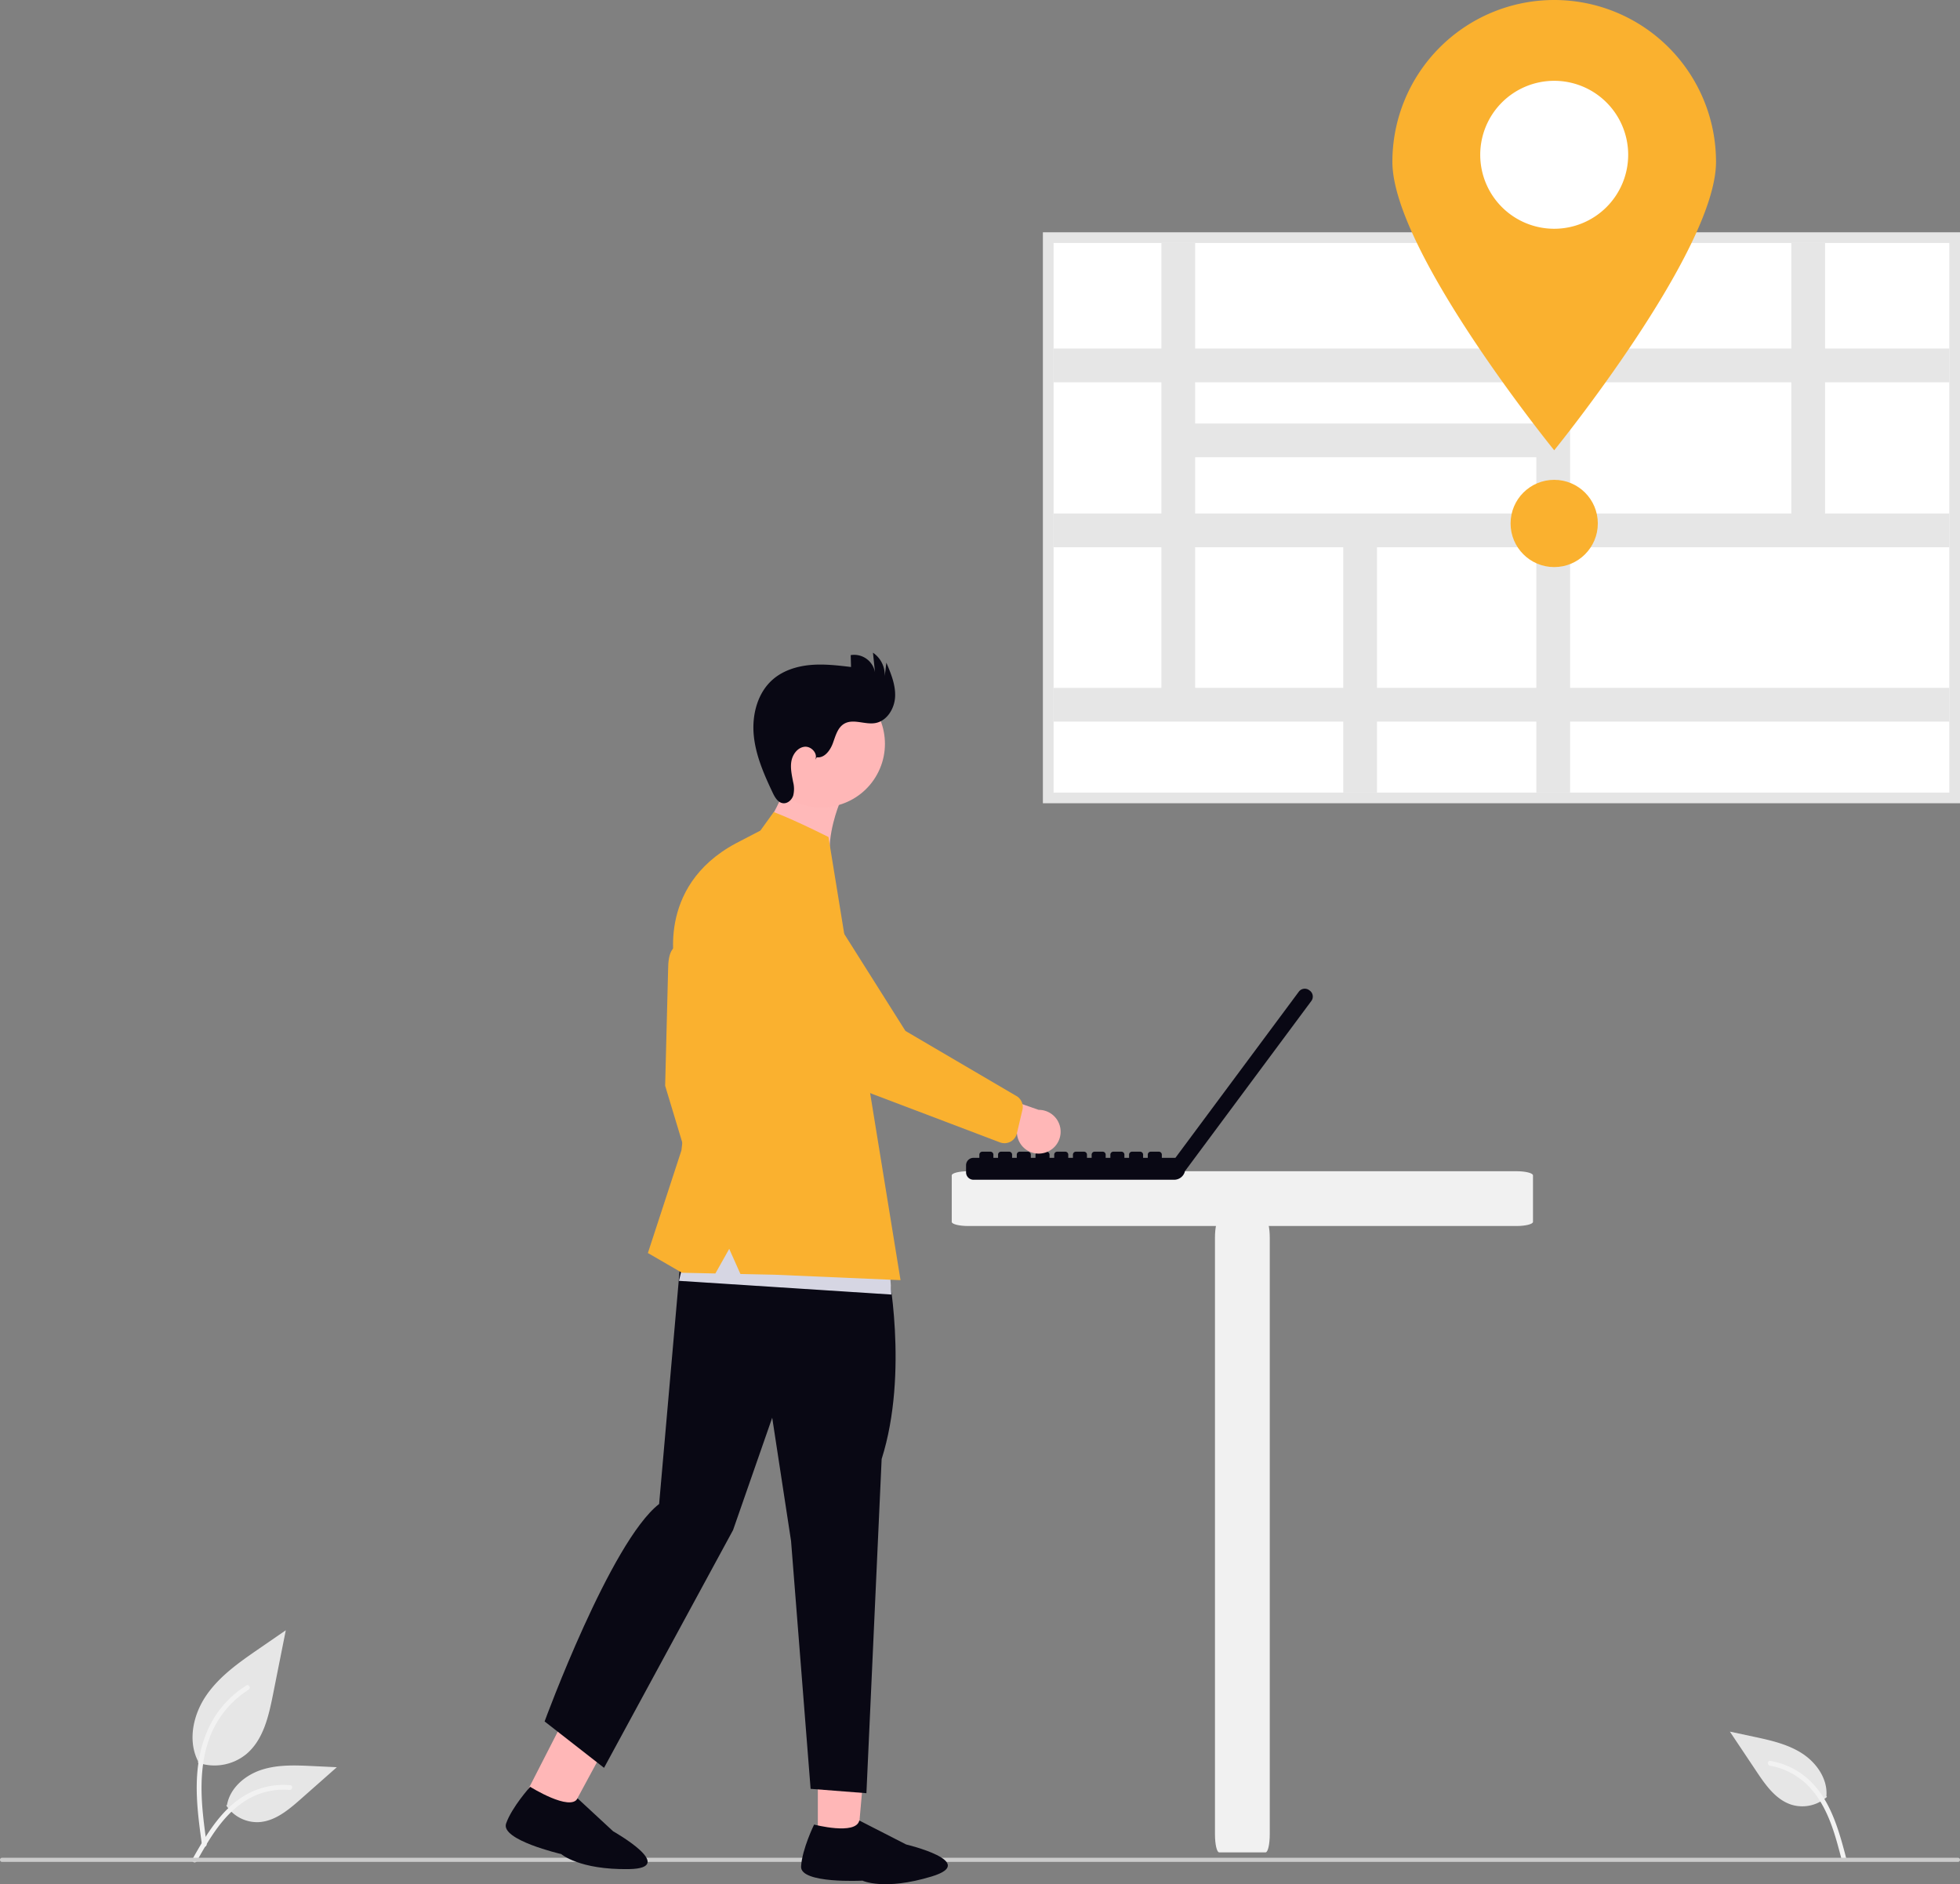 <svg xmlns="http://www.w3.org/2000/svg" xmlns:xlink="http://www.w3.org/1999/xlink" width="945.001" height="908.438" viewBox="0 0 945.001 908.438"><rect x="0" y="0" width="945.001" height="908.438" fill="#808080" stroke="none"/><g id="Group_104" data-name="Group 104" transform="translate(-232 -57.317)"><path id="Path_1648-2424" data-name="Path 1648" d="M943.9,244.151s-3.74,15.893,0,27.112L927.069,273.6l-14.959-7.479V256.3s7.012-14.959,5.142-32.254Z" transform="translate(-257.463 56.182) rotate(9)" fill="#ffb9b9"></path><path id="Path_438-2425" data-name="Path 438" d="M222.885,693.524a24.215,24.215,0,0,0,23.383-4.119c8.19-6.874,10.758-18.2,12.847-28.682l6.18-31.017-12.938,8.908c-9.3,6.406-18.818,13.019-25.26,22.3s-9.252,21.947-4.078,31.988" transform="translate(104.5 213.612)" fill="#e6e6e6"></path><path id="Path_439-2426" data-name="Path 439" d="M224.883,733.235c-1.628-11.864-3.3-23.881-2.159-35.872,1.015-10.649,4.264-21.049,10.878-29.579a49.206,49.206,0,0,1,12.625-11.44c1.262-.8,2.424,1.2,1.167,2a46.779,46.779,0,0,0-18.5,22.326c-4.029,10.246-4.675,21.416-3.982,32.3.419,6.582,1.311,13.121,2.206,19.653a1.2,1.2,0,0,1-.808,1.423,1.164,1.164,0,0,1-1.423-.808Z" transform="translate(104.5 213.612)" fill="#f2f2f2"></path><path id="Path_442-2427" data-name="Path 442" d="M236.6,714.2a17.825,17.825,0,0,0,15.531,8.019c7.864-.373,14.418-5.86,20.317-11.07L289.9,695.738l-11.55-.553c-8.306-.4-16.827-.771-24.738,1.793s-15.208,8.726-16.654,16.915" transform="translate(104.5 213.612)" fill="#e6e6e6"></path><path id="Path_443-2428" data-name="Path 443" d="M220.28,740.055c7.84-13.871,16.932-29.288,33.181-34.216a37.028,37.028,0,0,1,13.955-1.441c1.482.128,1.112,2.412-.367,2.284a34.4,34.4,0,0,0-22.272,5.892c-6.28,4.275-11.17,10.218-15.308,16.519-2.535,3.86-4.806,7.884-7.076,11.9C221.667,742.281,219.546,741.354,220.28,740.055Z" transform="translate(104.5 213.612)" fill="#f2f2f2"></path><path id="Path_442-2-2429" data-name="Path 442" d="M1008.357,710.039a17.825,17.825,0,0,1-17.065,3.783c-7.508-2.371-12.442-9.35-16.813-15.9l-12.934-19.357,11.308,2.417c8.132,1.738,16.465,3.555,23.458,8.056s12.472,12.323,11.778,20.61" transform="translate(104.5 213.612)" fill="#e6e6e6"></path><path id="Path_443-2-2430" data-name="Path 443" d="M1017.531,739.208c-4.034-15.414-8.885-32.643-23.334-41.559a37.025,37.025,0,0,0-13.124-4.96c-1.465-.255-1.691,2.048-.229,2.3a34.4,34.4,0,0,1,20.026,11.389c4.979,5.738,8.187,12.733,10.578,19.883,1.464,4.38,2.631,8.851,3.8,13.316C1015.62,741.006,1017.908,740.652,1017.531,739.208Z" transform="translate(104.5 213.612)" fill="#f2f2f2"></path><path id="Path_1686-2431" data-name="Path 1686" d="M858.659,434.808H594.335c-4.395,0-7.957-.9-7.962-2V410.389c.005-1.1,3.567-2,7.962-2H858.659c4.395,0,7.956.9,7.962,2v22.417c-.005,1.1-3.567,2-7.962,2Z" transform="translate(104.5 213.612)" fill="#f1f1f1"></path><path id="Path_1689-2432" data-name="Path 1689" d="M759.012,321.315l-.292-.216-.007-.005a3.576,3.576,0,0,0-5,.739l-59.5,80.106h-6.546V400.4a1.431,1.431,0,0,0-1.431-1.431h-3.905a1.431,1.431,0,0,0-1.431,1.43v1.538h-2.26V400.4a1.431,1.431,0,0,0-1.43-1.431h-3.905a1.431,1.431,0,0,0-1.431,1.43v1.538h-2.253V400.4a1.431,1.431,0,0,0-1.43-1.431h-3.905a1.431,1.431,0,0,0-1.431,1.43v1.538h-2.26V400.4a1.431,1.431,0,0,0-1.43-1.431h-3.905a1.431,1.431,0,0,0-1.431,1.43v1.538h-2.253V400.4a1.431,1.431,0,0,0-1.43-1.431H646.24a1.43,1.43,0,0,0-1.43,1.431v1.538h-2.26V400.4a1.431,1.431,0,0,0-1.43-1.431h-3.905a1.431,1.431,0,0,0-1.431,1.43v1.538h-2.26V400.4a1.431,1.431,0,0,0-1.43-1.431h-3.905a1.431,1.431,0,0,0-1.431,1.43v1.538H624.5V400.4a1.431,1.431,0,0,0-1.43-1.431h-3.905a1.431,1.431,0,0,0-1.431,1.43v1.538h-2.26V400.4a1.431,1.431,0,0,0-1.43-1.431H610.14a1.431,1.431,0,0,0-1.431,1.43v1.538h-2.253V400.4a1.431,1.431,0,0,0-1.43-1.431h-3.905a1.431,1.431,0,0,0-1.431,1.43v1.538h-2.832a3.576,3.576,0,0,0-3.576,3.576v3.412a3.576,3.576,0,0,0,3.576,3.576H693.62a5.329,5.329,0,0,0,5.218-4.247l.037.027,60.871-81.957.006-.007a3.577,3.577,0,0,0-.739-5Z" transform="translate(104.5 213.612)" fill="#090814"></path><path id="Path_1690-2433" data-name="Path 1690" d="M255.5,550.825l20.476,10.186,24.316-45-21.069-11.549Z" transform="translate(230 371.508)" fill="#ffb7b7"></path><path id="Path_1692-2434" data-name="Path 1692" d="M394.317,567.652H414l4.611-52.077h-24.3Z" transform="translate(232 372)" fill="#ffb7b7"></path><path id="Path_1694-2435" data-name="Path 1694" d="M458.663,301.261s-9.041-6.927-9.041,9.993l-1.428,55.913,15.941,52.82,9.279-17.131-3.807-37.117Z" transform="translate(104.5 213.612)" fill="#FAB12F"></path><path id="Path_1695-2436" data-name="Path 1695" d="M555.377,454.192s10.484,51.058-2.8,92.96l-7.339,161.107-26.909-2.1L508.9,586.642l-9.086-59.41L480.94,581.4,418.733,696.027l-28.657-22.366s31.756-86.649,55.217-104.842L457.06,434.808Z" transform="translate(104.5 213.612)" fill="#090814"></path><circle id="Ellipse_359" data-name="Ellipse 359" cx="30.683" cy="30.683" r="30.683" transform="translate(586.34 428.134) rotate(-61.337)" fill="#ffb7b7"></circle><path id="Path_1696-2437" data-name="Path 1696" d="M521.309,208.822c3.678.479,6.453-3.285,7.739-6.763s2.267-7.529,5.465-9.408c4.369-2.567,9.959.52,14.955-.327,5.642-.957,9.311-6.936,9.6-12.651s-1.987-11.212-4.219-16.482l-.779,6.549a12.987,12.987,0,0,0-5.675-11.352l1,9.609a10.2,10.2,0,0,0-11.733-8.439l.158,5.726c-6.517-.775-13.09-1.551-19.626-.961s-13.118,2.658-18.071,6.963c-7.41,6.439-10.116,17.041-9.208,26.815s4.943,18.957,9.149,27.827c1.058,2.232,2.521,4.75,4.975,5.034,2.2.255,4.222-1.587,4.907-3.7a13.4,13.4,0,0,0-.06-6.585c-.62-3.295-1.4-6.662-.819-9.963s2.958-6.564,6.286-6.968,6.733,3.4,5.133,6.345Z" transform="translate(104.5 213.612)" fill="#090814"></path><path id="Path_1697-2438" data-name="Path 1697" d="M429.776,309.458,327.357,302.85l7.709-31.937,93.608,20.925Z" transform="translate(232 372)" fill="#d6d6e3"></path><path id="Path_1698-2439" data-name="Path 1698" d="M494.114,244.158l6.424-8.919s7.18,2.44,26.41,12.012l1.359,8.356,33.379,205.3-60.671-2.617-16.522-.352-5.407-12.12-6.667,11.863-16.134-.343-16.417-9.517,16.179-49.489,5.234-45.206-8.09-42.589s-10.179-39.108,29.027-60.2Z" transform="translate(104.5 213.612)" fill="#FAB12F"></path><path id="Path_1699-2440" data-name="Path 1699" d="M630.863,399.573a10.486,10.486,0,0,1-13.041-9.406l-36-9.641,14.48-12.857L628.268,378.8a10.543,10.543,0,0,1,2.595,20.777Z" transform="translate(104.5 213.612)" fill="#ffb7b7"></path><path id="Path_1700-2441" data-name="Path 1700" d="M614.741,394.13a6.142,6.142,0,0,1-4.987.4l-59.213-22.474a63.227,63.227,0,0,1-34.032-28.684l-24.693-44.049A19.765,19.765,0,1,1,521.307,273l42.74,67.742,53.787,31.534a6.155,6.155,0,0,1,2.618,6.546l-2.675,11.334a6.143,6.143,0,0,1-1.866,3.15,6.078,6.078,0,0,1-1.169.828Z" transform="translate(104.5 213.612)" fill="#FAB12F"></path><path id="Path_1701-2442" data-name="Path 1701" d="M1071.5,741.388h-943a1,1,0,0,1,0-2h943a1,1,0,0,1,0,2Z" transform="translate(104.5 213.612)" fill="#cbcbcb"></path><path id="Path_1718-2443" data-name="Path 1718" d="M1077.069,514.354H634.892V239.069h442.178ZM645.18,504.066h421.6V249.358H645.18Z" transform="translate(99.932 -69.755)" fill="#e5e5e5"></path><rect id="Rectangle_408" data-name="Rectangle 408" width="431.889" height="264.996" transform="translate(739.967 174.458)" fill="#fff"></rect><path id="Path_1719-2444" data-name="Path 1719" d="M1070.872,310.322V294.052h-59.913V243.16H994.688v50.891H888.025V243.16H871.754v50.891H707.239V243.16H690.968v50.891H638.983v16.271h51.985V373.6H638.983v16.271h51.985v67.795H638.983v16.271H778.649v34.223h16.27V473.934h76.834v34.223h16.271V473.934h182.847V457.663H888.025V389.868h182.847V373.6h-59.913V310.322Zm-199.118,0v19.886H707.239V310.322ZM707.239,346.48H871.754V373.6H707.239Zm0,111.183V389.868h71.411v67.795Zm164.515,0H794.92V389.868h76.834ZM994.688,373.6H888.025V310.322H994.688Z" transform="translate(100.984 -68.703)" fill="#e6e6e6"></path><path id="Path_1720-2445" data-name="Path 1720" d="M924.941,228.019c0,43.089-78.019,139.077-78.019,139.077S768.9,271.107,768.9,228.019a78.019,78.019,0,0,1,156.038,0Z" transform="translate(134.428 -92.683)" fill="#FAB12F"></path><path id="Path_1721-2446" data-name="Path 1721" d="M873.918,216.651a35.666,35.666,0,1,1-35.666-35.666A35.666,35.666,0,0,1,873.918,216.651Z" transform="translate(143.098 -84.707)" fill="#fff" style="isolation: isolate"></path><ellipse id="Ellipse_361" data-name="Ellipse 361" cx="21.031" cy="21.031" rx="21.031" ry="21.031" transform="translate(960.316 288.66)" fill="#FAB12F"></ellipse><path id="Path_1400-2447" data-name="Path 1400" d="M308.718,792.282,331.3,803.836s35.341,8.425,12.331,15.426-33.368,2.025-33.368,2.025-30.1,1.565-29.615-6.833,6.276-20.207,6.276-20.207S307.069,799.511,308.718,792.282Z" transform="translate(337.588 142.754)" fill="#090814"></path><path id="Path_1745-2448" data-name="Path 1745" d="M310.456,793.309,331.3,803.836s35.341,8.425,12.331,15.426-33.368,2.025-33.368,2.025-30.1,1.565-29.615-6.833,6.276-20.207,6.276-20.207S308.806,800.538,310.456,793.309Z" transform="translate(430.732 76.229) rotate(16)" fill="#090814"></path><path id="Path_1746-2449" data-name="Path 1746" d="M882.754,434.808H595.039c-4.784,0-8.661-.9-8.666-2V410.389c.005-1.1,3.882-2,8.666-2H882.754c4.784,0,8.661.9,8.666,2v22.417c-.005,1.1-3.882,2-8.666,2Z" transform="translate(1252.598 58.976) rotate(90)" fill="#f1f1f1"></path></g></svg>